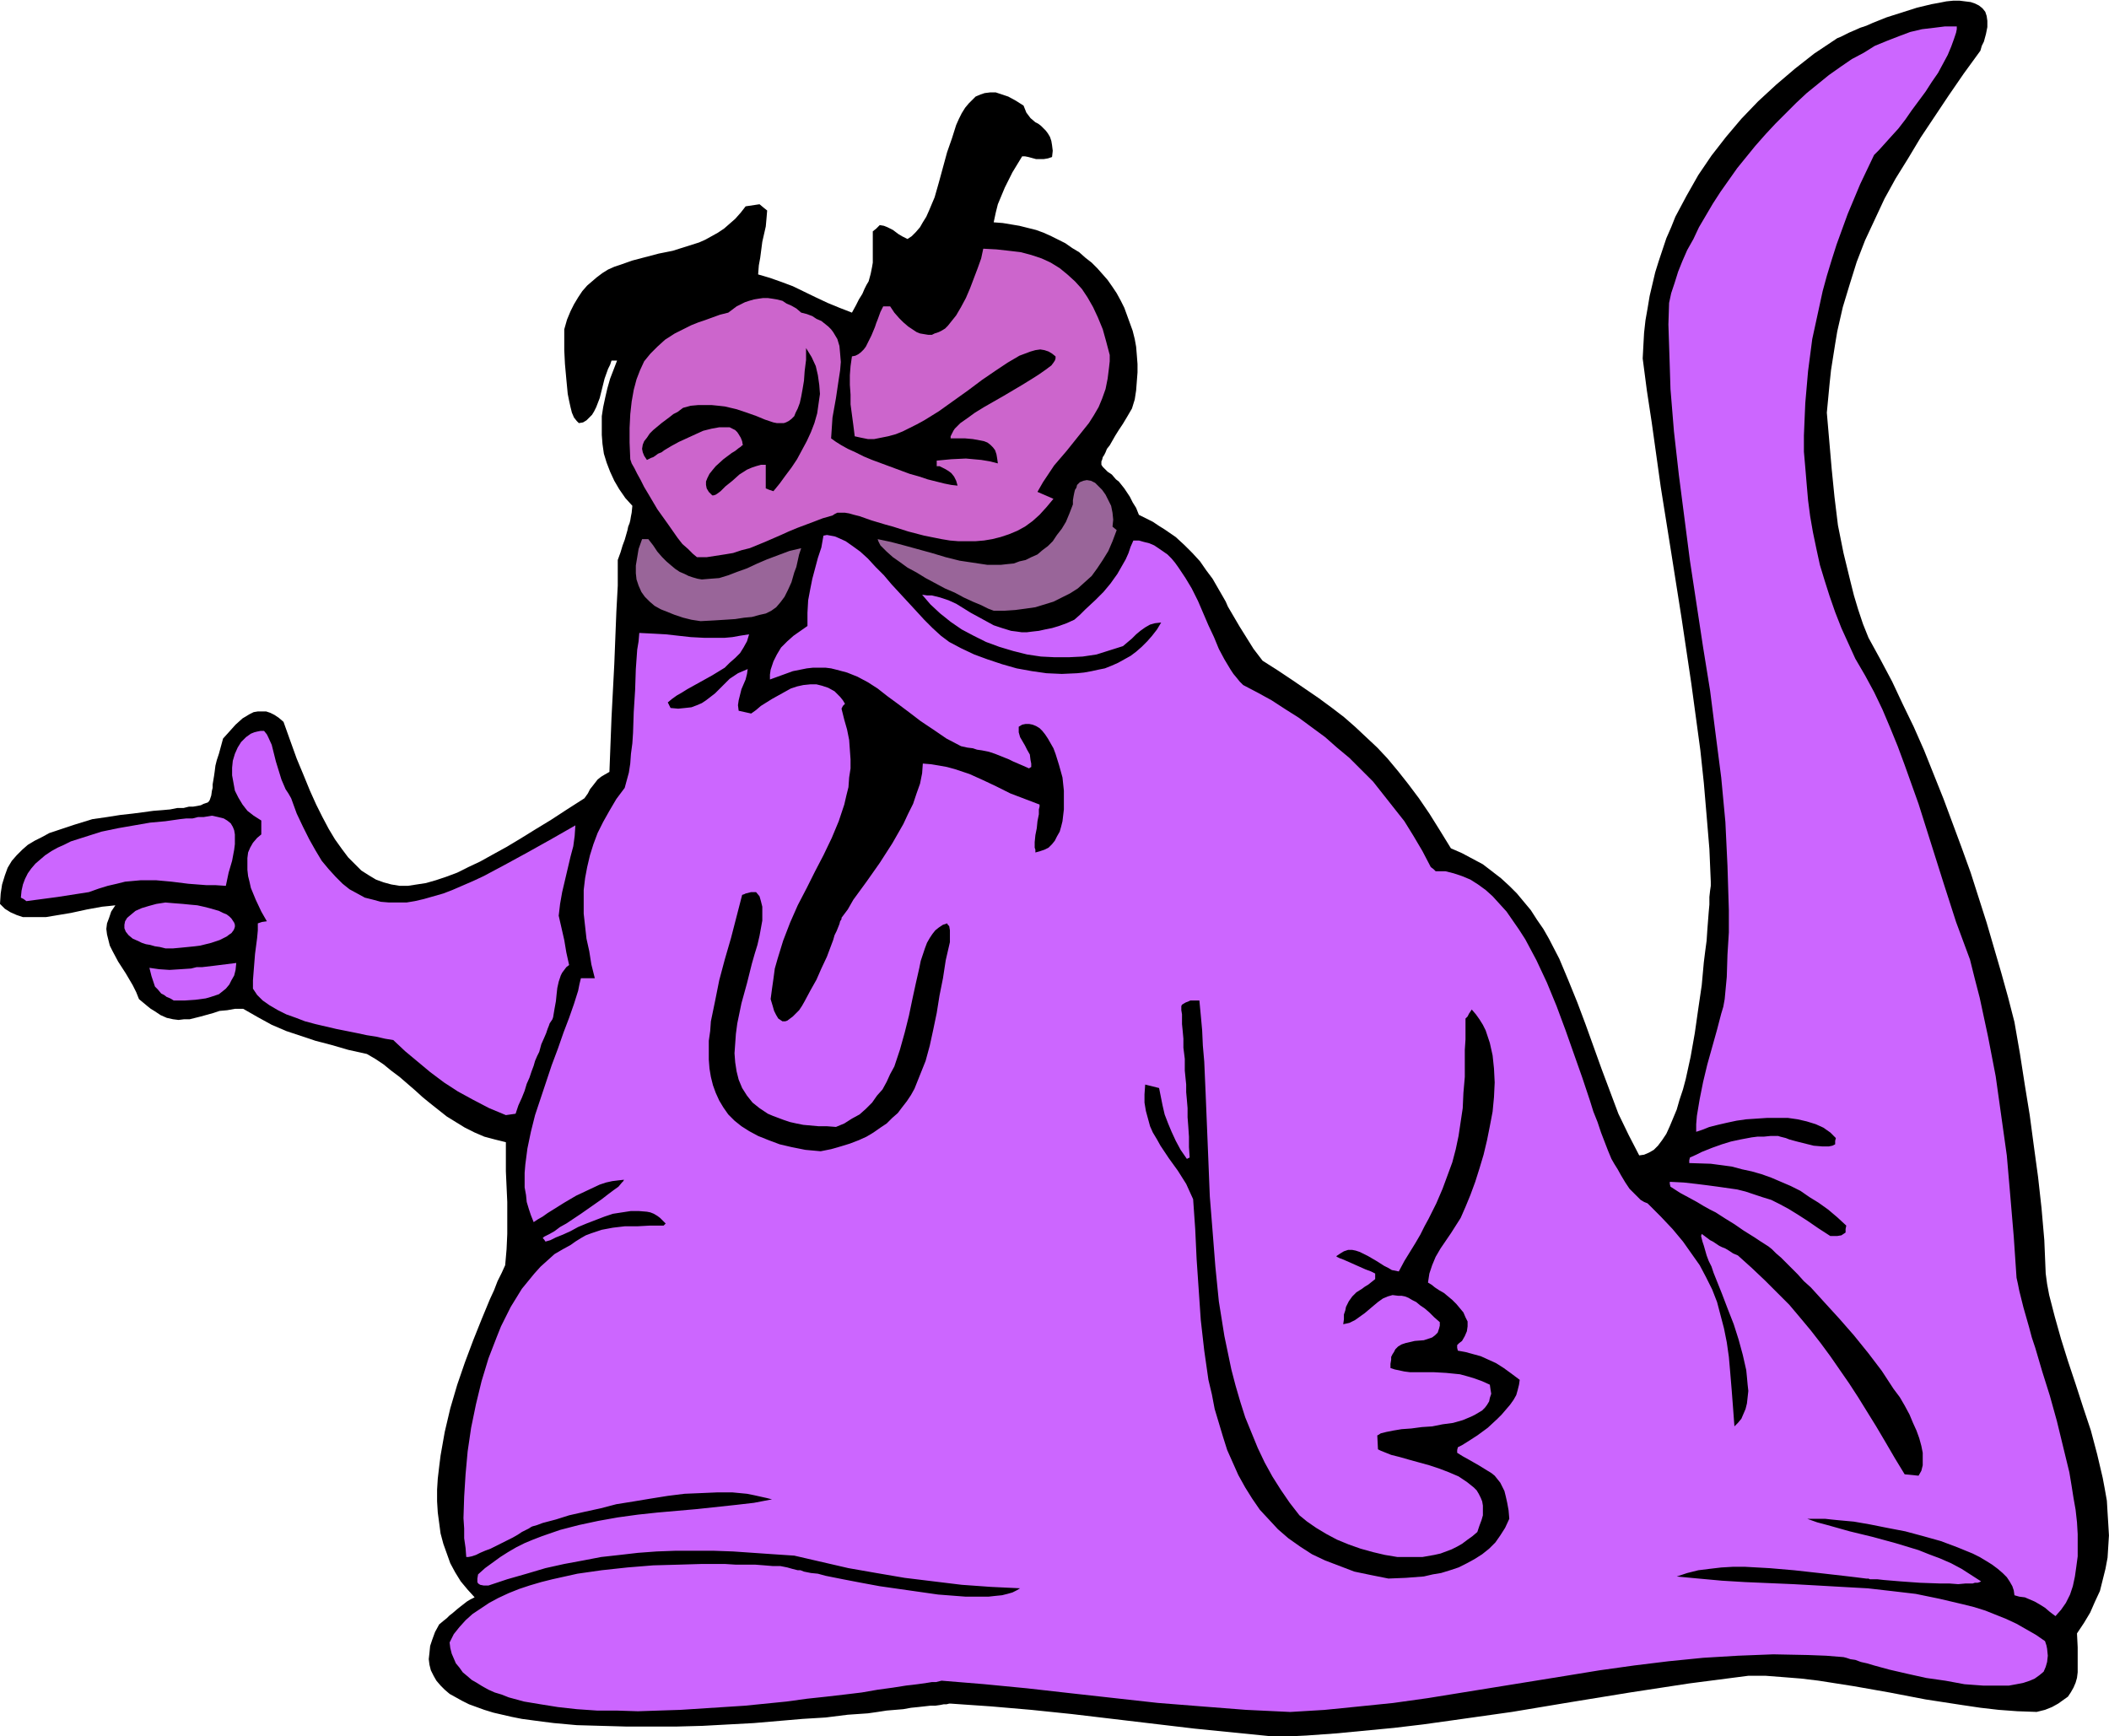 <svg xmlns="http://www.w3.org/2000/svg" fill-rule="evenodd" height="403.802" preserveAspectRatio="none" stroke-linecap="round" viewBox="0 0 3035 2499" width="490.455"><style>.brush1{fill:#000}.pen1{stroke:none}.brush2{fill:#c6f}</style><path class="pen1 brush1" d="m1839 2500-60-6-60-6-118-14-59-7-58-6-58-5-58-4h-2l-4 1h-4l-5 1-7 1h-7l-9 1-9 1-10 1-11 2-12 1-12 1-13 2-14 2-29 2-32 4-33 2-35 3-35 3-37 2-37 2-37 1h-73l-36-1-35-1-33-3-16-2-15-2-15-2-15-3-13-3-13-3-13-4-11-4-11-4-10-5-9-5-9-5-7-6-6-6-6-7-4-7-4-8-2-8-1-8 1-9 1-10 3-9 4-11 6-11 6-5 5-4 4-4 4-3 7-6 5-4 9-7 5-3 6-3-10-11-10-12-8-13-7-13-5-14-5-14-4-15-2-15-2-15-1-16v-17l1-16 2-17 2-16 6-34 8-34 10-34 11-32 12-32 12-30 12-29 6-13 5-13 6-12 5-11 2-23 1-22v-46l-1-22-1-22v-42l-16-4-15-4-14-6-14-7-13-8-13-8-24-19-11-9-11-10-22-19-12-9-11-9-12-8-12-7-27-6-24-7-23-6-21-7-21-7-21-9-20-11-21-12h-12l-11 2-11 1-9 3-18 5-8 2-8 2h-8l-8 1-8-1-9-2-9-4-9-6-5-3-5-4-6-5-6-5-4-10-5-10-10-17-11-17-8-15-4-8-2-8-2-8-1-8 1-8 3-8 3-9 6-9-9 1-10 1-11 2-11 2-23 5-24 4-12 2H33l-9-3-9-4-8-5-3-3-4-4 1-15 2-13 4-13 4-11 6-10 7-8 8-8 8-7 10-6 10-5 11-6 12-4 24-8 26-8 21-3 19-3 18-2 15-2 15-2 13-1 11-1 10-2h9l8-2h6l6-1 5-1 4-2 3-1 3-1 2-2 1-2 2-6 1-7 1-4v-5l1-6 1-6 1-7 1-8 2-8 3-9 3-11 3-11 9-10 9-10 10-9 5-3 5-3 6-3 6-1h12l6 2 6 3 6 4 7 6 10 28 9 25 10 24 9 22 9 20 9 18 9 17 9 15 10 14 9 12 10 10 9 9 11 7 10 6 11 4 11 3 12 2h12l13-2 13-2 14-4 15-5 16-6 16-8 17-8 18-10 20-11 20-12 21-13 23-14 23-15 25-16 5-7 3-6 4-5 7-9 5-4 5-3 7-4 3-78 4-77 3-76 2-37v-37l4-11 3-10 3-8 2-7 2-7 1-5 2-5 1-4 1-6 1-5 1-10-10-11-9-13-7-12-6-13-5-13-4-13-2-14-1-13v-27l2-13 3-14 3-13 4-14 5-13 5-13h-8l-2 6-3 6-5 14-7 28-5 13-3 6-3 5-4 4-4 4-5 3-6 1-3-3-4-5-3-7-2-8-2-9-2-10-2-21-2-22-1-20v-30l4-14 5-12 5-10 6-10 6-9 7-8 7-6 7-6 8-6 8-5 9-4 9-3 17-6 19-5 19-5 20-4 19-6 19-6 9-4 9-5 9-5 9-6 8-7 8-7 8-9 7-9 20-3 6 5 5 4-1 12-1 11-5 22-3 23-2 11-1 13 17 5 17 6 16 6 33 16 17 8 17 7 18 7 6-11 4-8 5-8 3-7 3-6 3-5 3-11 2-10 1-6v-45l5-4 5-5 6 1 5 2 4 2 4 2 4 3 4 3 5 3 4 2 4 2 6-4 6-6 6-7 4-7 5-8 4-9 8-19 6-21 6-22 6-22 7-20 6-19 4-9 4-8 5-8 5-6 5-5 5-5 7-3 6-2 8-1h8l9 3 9 3 11 6 11 7 2 5 2 5 3 4 3 4 7 6 4 2 4 3 7 7 3 4 3 5 2 6 1 6 1 8-1 9-6 2-6 1h-11l-11-3-5-1h-4l-14 23-11 22-5 12-5 12-3 12-3 14 13 1 12 2 12 2 12 3 12 3 11 4 11 5 10 5 10 5 10 7 10 6 9 8 9 7 8 8 8 9 7 8 7 10 6 9 6 11 5 10 4 11 4 11 4 11 3 12 2 11 1 12 1 13v12l-1 13-1 13-2 13-4 13-7 12-6 10-6 9-5 8-4 7-4 7-4 5-2 5-2 4-2 3-1 4-1 2v5l2 3 3 3 4 4 6 4 6 7 4 3 4 5 4 5 4 6 4 6 4 8 5 8 4 10 10 5 10 5 9 6 8 5 16 11 13 12 11 11 11 12 9 13 9 12 15 26 4 7 3 7 17 29 10 16 10 16 13 17 22 14 21 14 19 13 19 13 19 14 17 13 16 14 16 15 16 15 15 16 15 18 15 19 15 20 15 22 15 24 16 26 16 7 15 8 15 8 13 10 13 10 12 11 11 11 10 12 10 12 9 14 9 13 8 14 15 29 13 31 13 32 12 32 23 64 12 32 12 32 15 31 15 29 7-1 7-3 7-4 6-6 6-8 6-9 5-11 5-12 5-12 4-14 5-15 4-15 7-32 6-34 5-35 5-34 3-33 2-16 2-15 1-15 1-13 1-13 1-11v-11l1-9 1-7v-6l-2-47-4-48-4-47-5-47-13-96-14-94-15-95-15-94-13-93-7-46-6-46 1-19 1-18 2-18 3-17 3-18 4-17 4-17 5-16 11-33 7-16 6-15 8-15 8-15 17-30 19-28 21-27 22-26 24-25 26-24 27-23 28-22 30-20 3-2 5-2 6-3 6-3 7-3 9-4 9-3 9-4 20-8 22-7 22-7 21-5 11-2 10-2 10-1h9l8 1 8 1 6 2 6 3 5 4 4 5 2 6 1 7v9l-2 10-3 11-3 6-2 7-24 33-22 32-20 30-20 30-18 30-18 29-16 29-14 30-14 30-12 31-10 32-10 33-8 35-3 18-3 19-3 19-2 19-2 21-2 21 7 81 4 40 5 41 8 40 10 41 5 20 6 20 7 21 8 20 17 31 17 32 15 32 16 33 15 34 14 35 14 35 13 35 13 35 13 36 23 72 21 72 10 36 9 35 8 46 7 45 7 43 6 45 6 44 5 45 4 46 2 48 2 15 3 16 8 31 9 32 10 32 11 33 11 34 11 33 9 34 8 34 3 16 3 17 1 17 1 16 1 17-1 16-1 16-3 16-4 16-4 16-7 15-7 16-9 15-10 15 1 20v36l-1 8-2 7-3 7-4 7-4 6-7 5-7 5-9 5-10 4-12 3-28-1-27-2-26-3-27-4-52-8-52-10-51-9-51-8-25-3-25-2-26-2h-25l-85 11-85 13-86 14-84 14-85 12-43 6-42 5-42 4-42 4-42 3-41 2z"/><path class="pen1 brush2" d="m1856 2464-63-3-64-5-63-5-63-7-63-7-62-7-62-6-61-5-4 1-4 1h-6l-6 1-7 1-7 1-8 1-9 1-19 3-22 3-23 4-25 3-26 3-28 3-29 4-30 3-30 3-31 2-62 4-31 1-30 1-31-1h-28l-29-2-27-3-25-4-24-4-11-3-11-3-10-4-10-3-9-4-9-5-8-5-7-4-7-6-6-5-5-7-5-6-3-7-3-7-2-8-1-8 6-12 8-10 9-10 10-9 12-8 12-8 13-7 15-7 15-6 15-5 17-5 16-4 18-4 18-4 35-5 37-4 37-3 36-1 34-1h33l16 1h28l13 1 12 1h11l5 1 5 1 7 2 8 2h4l5 2 10 2 10 1 11 3 25 5 26 5 27 5 28 4 28 4 28 4 26 2 13 1h34l9-1 10-1 8-2 7-2 6-3 5-3-42-2-42-3-41-5-41-5-41-7-40-7-39-9-39-9-30-2-29-2-29-2-28-1h-55l-27 1-27 2-26 3-27 3-26 5-27 5-27 6-27 8-28 8-27 9h-7l-5-1-3-2-1-2v-5l1-6 10-9 11-8 11-8 11-7 12-7 12-6 12-5 13-5 26-9 27-7 28-6 28-5 29-4 28-3 57-5 28-3 28-3 26-3 26-5-8-2-9-2-9-2-10-2-21-2h-22l-23 1-24 1-24 3-25 4-24 4-25 4-23 6-23 5-22 5-19 6-19 5-8 3-7 2-2 1-3 2-4 2-6 3-6 4-7 4-16 8-16 8-8 3-7 3-6 3-6 2-5 1h-3l-1-13-2-14v-14l-1-15 1-31 2-32 3-33 5-34 7-34 8-33 10-33 12-31 6-15 7-14 7-14 8-13 8-13 9-11 9-11 9-10 10-9 10-9 12-7 11-6 7-5 8-5 7-4 8-3 15-5 16-3 17-2h18l18-1h20l2-2 1-1-4-4-4-4-4-3-5-3-5-2-5-1-12-1h-11l-13 2-13 2-12 4-26 10-12 5-11 6-11 5-10 4-8 4-7 2-2-3-2-2 1-1 1-1 2-1 6-3 7-4 8-6 9-5 21-14 20-14 10-7 9-7 8-6 7-5 5-6 2-2 1-2-9 1-8 1-9 2-9 3-17 8-17 8-17 10-16 10-8 5-7 5-7 4-6 4-4-10-3-9-3-10-1-10-2-11v-21l1-12 3-23 5-24 6-24 8-24 16-48 9-24 8-23 8-21 7-20 6-19 2-10 2-8h20l-5-20-3-19-4-18-2-18-2-18v-34l2-17 3-16 4-17 5-16 6-16 8-16 9-16 10-17 12-16 3-11 3-11 2-13 1-14 2-15 1-15 1-30 2-32 1-30 1-14 1-14 2-12 1-12 20 1 18 1 18 2 18 2 19 1h30l11-1 11-2 13-2-3 10-5 9-5 8-7 7-8 7-7 7-18 11-18 10-18 10-8 5-7 4-7 5-6 5 4 8 11 1 10-1 9-1 8-3 7-3 6-4 13-10 11-11 10-10 6-4 6-4 7-3 7-3-1 7-2 8-3 7-3 7-2 8-2 8-1 7 1 8 9 2 9 2 7-5 7-6 16-10 18-10 9-5 9-3 9-2 10-1h9l8 2 9 3 9 5 8 8 4 5 3 5-3 3-2 4 4 16 4 14 3 15 1 14 1 14v13l-2 13-1 14-3 12-3 13-8 24-10 24-12 25-12 23-6 12-6 12-13 25-11 25-10 26-4 13-4 13-4 14-2 15-2 14-2 15 3 10 2 7 3 6 3 5 3 2 3 2h4l3-1 4-3 4-3 4-4 5-5 4-6 4-7 8-15 9-16 7-16 8-17 6-16 3-8 2-7 3-6 2-5 2-5 1-4 2-3v-2l9-12 8-14 19-26 19-27 18-28 16-28 7-15 7-14 5-15 5-14 3-15 1-14 12 1 12 2 11 2 11 3 21 7 20 9 19 9 20 10 21 8 21 8v3l-1 4v7l-2 10-1 10-2 10-1 10v8l1 3v4l7-2 6-2 6-3 5-5 4-5 3-6 4-7 2-7 2-8 2-17v-27l-2-19-5-18-5-16-3-8-4-7-4-7-4-6-4-5-4-4-5-3-5-2-5-1h-5l-5 1-5 3v8l2 7 7 12 3 6 4 7 1 8 1 5v5l-2 1-1 1-9-4-7-3-7-3-6-3-10-4-10-4-9-3-10-2-7-1-6-2-8-1-9-2-21-11-19-13-18-12-17-13-16-12-15-11-14-11-14-9-15-8-15-6-15-4-8-2-8-1h-18l-9 1-10 2-10 2-11 4-11 4-11 4v-7l1-7 2-6 2-6 5-10 6-10 9-9 9-8 20-14v-19l1-18 3-16 3-15 4-15 4-15 5-15 3-17 5-1 11 2 5 2 11 5 10 7 11 8 11 10 11 12 12 12 11 13 12 13 24 26 11 12 12 12 12 11 12 9 17 9 19 9 19 7 21 7 21 6 22 4 21 3 22 1 22-1 10-1 11-2 9-2 10-2 10-4 9-4 9-5 9-5 8-6 8-7 8-8 7-8 7-9 6-10-9 1-7 2-7 4-7 5-6 5-6 6-13 11-19 6-19 6-20 3-20 1h-20l-20-1-20-3-20-5-20-6-19-7-18-9-17-9-16-11-15-12-14-13-12-14 7 1h7l12 3 12 4 11 5 21 13 22 12 11 6 12 4 13 4 8 1 7 1h8l8-1 9-1 9-2 10-2 10-3 11-4 11-5 8-7 8-8 14-13 12-12 10-12 10-14 8-14 4-7 4-9 3-9 4-9h8l7 2 8 2 7 3 6 4 13 9 6 6 5 6 5 7 10 15 9 15 9 18 15 35 8 17 7 17 8 15 9 15 4 6 5 6 4 5 5 5 21 11 20 11 20 13 19 12 19 14 19 14 17 15 18 15 17 17 17 17 15 19 15 19 15 19 13 21 13 22 12 23 4 3 3 3h14l12 3 12 4 12 5 11 7 11 8 10 9 10 11 10 11 9 13 9 13 9 14 8 15 8 15 15 32 14 34 13 35 12 34 12 34 11 33 5 16 6 15 5 15 5 13 5 13 5 12 4 7 5 8 5 9 6 10 6 9 8 8 8 8 5 3 5 2 10 10 9 9 17 18 15 18 12 17 12 17 9 17 9 18 7 18 5 19 5 19 4 20 3 21 2 23 2 24 2 26 2 27 5-5 5-6 3-7 3-7 2-8 1-9 1-9-1-9-1-11-1-10-5-22-6-22-7-22-9-23-8-21-8-20-4-10-3-9-4-8-3-8-2-7-2-7-2-6-1-4-1-4 1-3 4 3 4 3 4 3 4 2 6 4 3 2 4 2 5 2 5 3 6 4 7 3 20 18 19 18 18 18 17 17 16 19 15 18 14 18 14 19 27 39 13 20 13 21 13 21 13 22 7 12 7 12 14 23 20 2 4-7 2-8v-18l-2-10-3-11-4-11-5-11-5-12-7-13-7-12-9-12-17-26-19-25-21-26-21-24-21-23-10-11-10-11-10-9-9-10-9-9-8-8-7-7-7-6-6-6-5-4-11-7-9-6-8-5-8-5-13-9-13-8-14-9-8-4-9-5-10-6-11-6-13-7-14-9-1-4v-3l20 1 18 2 16 2 15 2 14 2 14 2 12 3 12 4 12 4 13 4 12 6 13 7 13 8 14 9 16 11 17 11h10l6-1 3-2 3-2v-5l1-5-13-12-13-11-14-10-13-8-13-9-14-7-14-6-14-6-14-5-14-4-14-3-15-4-30-4-31-1v-4l1-4 9-4 8-4 15-6 14-5 13-4 14-3 16-3 8-1h9l10-1h11l3 1 4 1 4 1 5 2 11 3 12 3 12 3 12 1h10l5-1 4-2v-5l1-4-4-4-4-4-10-7-11-5-13-4-13-3-14-2h-30l-15 1-15 1-14 2-14 3-13 3-12 3-10 4-9 3v-11l1-12 2-12 2-12 5-25 6-25 7-25 7-25 6-23 3-10 2-11 3-32 1-32 2-32v-32l-1-32-1-32-3-63-6-64-8-62-8-63-10-62-19-125-8-62-8-62-7-62-5-61-1-32-1-31-1-30 1-31 3-14 5-15 5-16 6-15 7-16 9-16 8-17 10-17 10-17 11-17 12-17 12-17 13-16 13-16 15-17 14-15 15-15 15-15 15-14 16-13 16-13 17-12 16-11 17-9 16-10 17-7 18-7 16-6 17-4 17-2 16-2h17v4l-1 5-3 9-4 11-5 12-7 13-7 13-9 13-9 14-20 27-9 13-10 13-10 11-9 10-9 10-7 7-20 42-18 43-8 22-8 22-7 22-7 23-6 22-5 23-5 23-5 23-3 23-3 23-2 23-2 23-1 23-1 24v23l2 23 2 24 2 23 3 23 4 23 5 24 5 23 7 23 7 22 8 23 9 23 10 22 10 22 14 24 13 24 12 25 11 26 11 27 10 27 20 56 36 114 18 56 10 27 10 27 7 28 7 27 12 56 11 57 8 57 8 57 5 58 5 59 4 59 2 9 2 10 3 12 3 12 4 14 4 14 4 15 5 15 5 17 5 17 11 35 10 36 9 37 9 37 3 18 3 19 3 17 2 18 1 17v32l-2 15-2 14-3 14-4 12-6 12-7 10-8 9-8-6-7-6-8-5-7-4-7-3-7-3-8-1-7-2-1-7-2-6-4-7-4-6-6-6-7-6-8-6-8-5-10-6-10-5-22-9-24-9-25-7-26-7-26-5-25-5-23-4-11-1-11-1-10-1-9-1h-26l14 5 15 4 32 9 33 8 33 9 33 10 15 6 16 6 16 7 15 8 14 9 14 9-2 1-3 1h-4l-3 1h-10l-11 1-13-1h-14l-28-1-28-2-12-1-12-1-9-1h-11l-2-1h-3l-16-2-17-2-35-4-36-4-35-3-18-1-18-1h-17l-17 1-17 2-16 2-16 4-15 5 32 3 33 3 33 2 70 3 36 2 35 2 36 2 35 4 34 4 34 7 34 8 16 4 16 5 15 6 15 6 15 7 14 8 14 8 13 9 2 6 1 5 1 10-1 9-2 7-3 7-6 5-7 5-7 3-9 3-10 2-11 2h-37l-27-2-27-5-28-4-27-6-26-6-11-3-11-3-10-3-9-2-8-3-7-1-6-2-4-1-25-2-26-1-50-1-51 2-50 3-50 5-49 6-50 7-49 8-99 16-99 16-50 7-49 5-50 5-50 3z"/><path class="pen1 brush1" d="m1998 2272-25-5-24-5-21-8-21-8-19-9-17-11-17-12-15-13-13-14-13-14-11-16-10-16-10-18-8-18-8-18-6-19-6-20-6-20-4-21-5-21-3-21-3-21-5-44-3-44-3-44-2-43-3-43-5-11-5-11-12-19-13-18-12-18-5-9-6-10-4-9-3-11-3-11-2-12v-12l1-14 20 5 5 25 3 13 5 13 5 12 6 13 7 13 9 13 4-2-1-15v-15l-1-15-1-13v-13l-1-12-1-11v-11l-1-10-1-10v-17l-2-16v-13l-1-11-1-10v-14l-1-6v-6l1-2 5-3 5-2 2-1h13l2 21 2 22 1 22 2 23 2 46 2 49 2 49 2 50 4 50 4 51 5 50 4 25 4 25 5 24 5 24 6 23 7 24 7 22 9 22 9 22 10 21 11 20 12 19 13 19 14 18 11 9 13 9 15 9 15 8 17 7 17 6 18 5 17 4 18 3h36l17-3 9-2 8-3 8-3 8-4 7-4 8-6 7-5 7-6 3-9 3-8 2-7v-14l-1-6-2-5-3-6-3-5-4-4-5-4-5-4-12-8-14-6-13-5-15-5-29-8-14-4-12-3-10-4-5-2-4-2-1-20 2-1 3-2 4-1 4-1 10-2 12-2 14-1 15-2 15-1 15-3 15-2 14-4 12-5 6-3 5-3 5-3 4-4 3-4 3-5 1-5 2-6-1-6-1-7-11-5-11-4-10-3-11-3-10-1-10-1-18-1h-34l-8-1-14-3-6-2v-6l1-6v-4l2-4 2-3 2-4 4-4 5-3 6-2 13-3 13-1 6-2 6-2 4-3 4-4 1-3 1-3 1-4v-5l-8-7-7-7-7-6-6-4-6-5-6-3-5-3-5-2-5-1h-5l-8-1-7 2-7 3-7 5-6 5-13 11-7 5-7 5-8 4-9 2 1-7v-7l2-6 1-5 2-4 2-4 5-7 6-6 8-5 4-3 5-3 5-4 5-4v-8l-6-3-8-3-9-4-9-4-9-4-7-3-3-1-2-1-2-1-1-1 6-4 5-3 6-2h6l5 1 6 2 12 6 12 7 11 7 6 3 5 3 5 1 5 1 8-15 8-13 8-13 7-12 6-12 6-11 11-22 9-21 7-19 7-19 5-19 4-19 3-20 3-20 1-22 2-23v-39l1-15v-30l3-3 2-4 4-6 6 7 5 7 5 8 4 8 3 9 3 9 2 9 2 9 2 19 1 20-1 21-2 21-4 21-4 20-5 21-6 20-6 19-7 19-7 17-7 16-14 22-15 22-7 12-5 12-4 12-2 13 5 3 5 4 6 4 7 4 12 10 6 6 5 6 5 6 3 7 3 6v7l-1 7-3 7-4 7-4 3-3 3v4l1 4 11 2 11 3 11 3 11 5 11 5 11 7 11 8 12 9-1 7-2 8-2 7-4 7-5 7-6 7-6 7-6 6-14 13-15 11-14 9-8 5-6 3-1 4v4l8 5 9 5 7 4 7 4 13 8 5 3 5 4 4 5 4 5 3 6 3 6 2 8 2 9 2 11 1 12-6 13-7 11-7 10-9 9-10 8-11 7-11 6-12 6-12 4-13 4-12 2-13 3-13 1-13 1-25 1zm-817-615-22-2-20-4-17-4-16-6-15-6-13-7-11-7-10-8-9-9-7-10-6-10-5-11-4-11-3-12-2-12-1-13v-27l2-14 1-14 6-29 6-30 8-30 9-31 8-31 8-31 3-1 2-1 4-1 4-1h7l5 6 2 7 2 8v20l-2 11-2 11-3 13-4 13-4 14-7 28-8 29-6 29-2 15-1 14-1 14 1 13 2 13 3 12 5 12 7 11 8 10 5 4 5 4 6 4 6 4 7 3 8 3 8 3 9 3 9 2 10 2 11 1 11 1h12l13 1 12-5 11-7 11-6 9-8 9-9 7-10 8-9 6-11 5-11 6-11 8-24 7-25 6-24 5-24 5-23 5-22 2-10 3-9 3-9 3-8 4-7 4-6 4-5 5-4 6-4 6-2 1 2 2 2 1 6v17l-6 26-4 26-5 25-4 25-5 24-5 23-6 22-8 20-8 20-5 9-6 9-7 9-6 8-8 7-8 8-9 6-10 7-10 6-11 5-13 5-13 4-14 4-15 3z"/><path class="pen1 brush2" d="m728 1605-24-10-23-12-22-12-20-13-20-15-18-15-18-15-17-16-12-2-13-3-13-2-14-3-30-6-30-7-15-4-13-5-14-5-12-6-12-7-10-7-8-8-6-9v-12l1-13 2-25 3-23 1-11v-10l6-2 7-1-4-7-4-7-8-17-7-17-2-9-2-8-1-9v-17l1-8 3-7 4-7 6-7 6-5v-20l-11-7-9-7-7-9-6-10-5-10-2-11-2-11v-11l1-10 3-10 4-9 5-8 7-7 7-5 5-2 4-1 5-1h5l4 5 2 4 5 11 3 12 3 12 4 13 4 13 6 14 4 6 4 7 8 22 9 19 9 18 9 16 9 15 10 12 10 11 10 10 10 8 11 6 11 6 12 3 11 3 12 1h25l12-2 13-3 14-4 14-4 13-5 30-13 15-7 15-8 15-8 33-18 34-19 35-20-1 15-2 15-4 15-4 17-8 34-3 17-2 17 8 35 3 18 4 18-4 3-3 4-3 4-2 4-3 9-2 9-1 9-1 10-2 11-2 12-1 3-2 3-2 3-1 3-2 5-2 6-3 7-4 9-3 11-3 6-3 7-2 7-3 8-3 9-4 9-3 10-4 10-5 11-4 12-7 1-7 1zm-478-165-5-3-5-2-4-3-4-2-5-6-4-4-2-6-2-6-1-3-1-4-2-8 14 2 15 1 16-1 15-1 8-2h8l17-2 32-4-1 10-2 8-4 7-3 6-5 6-5 4-5 4-6 2-6 2-7 2-15 2-15 1h-16zm-12-75-8-2-7-1-7-2-6-1-6-2-4-2-9-4-6-5-4-5-2-5v-5l1-5 3-5 6-5 6-5 9-4 10-3 11-3 13-2 12 1 13 1 10 1 11 1 9 2 8 2 7 2 7 2 6 3 5 2 4 3 3 3 2 3 2 3 1 3v3l-1 3-1 2-3 4-3 2-4 3-4 2-6 3-6 2-6 2-8 2-8 2-8 1-10 1-10 1-11 1h-11zm-200-68-4-3-4-2 1-10 2-9 3-8 4-8 5-7 6-7 7-6 7-6 9-6 9-5 9-4 10-5 22-7 22-7 24-5 23-4 23-4 22-2 21-3 9-1h9l8-2h8l6-1 6-1 9 2 8 2 5 3 5 4 3 5 2 5 1 6v14l-1 8-3 16-5 17-4 19-15-1h-13l-13-1-13-1-24-3-22-2h-23l-11 1-11 1-12 3-13 3-13 4-14 5-45 7-45 6z"/><path class="pen1" d="m1008 894-13-2-12-3-12-4-10-4-10-4-9-5-7-6-7-7-5-7-4-9-3-9-1-9v-11l2-12 2-12 5-14h9l7 9 6 9 7 8 6 6 7 6 6 5 6 4 7 3 6 3 6 2 7 2 6 1 12-1 13-1 13-4 13-5 14-5 15-7 14-6 16-6 16-6 17-4-3 9-2 9-2 9-3 8-4 14-5 11-5 10-6 8-6 7-7 5-8 4-9 2-11 3-11 1-13 2-15 1-16 1-19 1zm422-15-8-3-10-5-12-5-13-6-13-7-14-6-28-15-13-8-13-7-11-8-10-7-9-8-6-6-3-3-2-4-1-2-1-3 19 4 19 5 40 11 20 6 20 5 20 3 20 3h19l9-1 10-1 8-3 9-2 8-4 9-4 7-6 8-6 7-7 6-9 7-9 6-10 5-12 5-13v-6l1-6 1-5 1-4 2-3 1-4 2-2 2-2 5-2 5-1 6 1 6 3 5 5 5 5 5 7 4 8 4 8 2 10 1 10-1 10 6 5-6 16-6 14-8 13-8 12-8 11-10 9-10 9-11 7-12 6-12 6-13 4-13 4-14 2-15 2-15 1h-16z" style="fill:#996599"/><path class="pen1" style="fill:#cc65cc" d="m1003 802-6-5-7-7-8-7-7-9-7-10-7-10-15-21-13-22-6-10-5-10-5-9-4-8-4-7-2-6-1-24v-21l1-20 2-18 3-17 4-15 5-13 6-13 9-11 10-10 11-10 14-9 16-8 8-4 10-4 9-3 11-4 11-4 12-3 12-9 12-6 6-2 7-2 6-1 7-1h7l7 1 6 1 8 2 6 4 7 3 7 4 7 6 8 2 8 3 6 4 7 3 5 4 5 4 4 4 3 4 3 5 3 5 3 10 1 11 1 12-1 12-2 13-4 27-5 28-1 15-1 15 7 5 8 5 9 5 11 5 12 6 12 5 27 10 27 10 14 4 12 4 12 3 12 3 10 2 9 1-2-7-3-6-4-5-4-3-5-3-4-2-4-2h-4v-8l21-2 21-1 11 1 11 1 12 2 12 3-1-7-1-6-2-6-3-4-4-4-4-3-5-2-5-1-11-2-11-1h-21v-3l2-4 2-4 2-3 4-4 4-4 10-7 11-8 13-8 28-16 27-16 13-8 11-7 10-7 4-3 4-3 3-4 2-3 1-3v-3l-5-4-5-3-6-2-6-1-7 1-7 2-8 3-8 3-17 10-9 6-9 6-19 13-20 15-21 15-21 15-21 13-11 6-10 5-10 5-10 4-11 3-10 2-10 2h-9l-10-2-9-2-2-16-2-15-2-15v-14l-1-14v-14l1-13 2-14 5-1 4-2 4-3 4-4 3-4 3-6 5-10 5-12 2-6 2-5 4-11 4-8h10l6 9 7 8 6 6 7 6 6 4 6 4 5 2 6 1 6 1h5l4-2 6-2 4-2 5-3 4-4 4-5 8-10 7-12 7-13 6-14 11-29 5-14 3-14 19 1 18 2 17 2 15 4 15 5 13 6 13 8 11 9 11 10 10 11 8 12 8 14 7 15 7 17 5 18 5 19v9l-1 9-2 16-3 15-5 14-5 12-7 12-7 11-8 10-16 20-8 10-18 21-8 12-8 12-8 14 23 10-10 12-10 11-10 9-11 8-11 6-12 5-12 4-12 3-12 2-12 1h-25l-12-1-12-2-25-5-23-6-22-7-11-3-20-6-17-6-8-2-7-2-6-1h-11l-4 2-3 2-14 4-13 5-24 9-12 5-11 5-23 10-22 9-12 3-12 4-12 2-13 2-13 2h-14z"/><path class="pen1 brush1" d="m1025 713-3-3-2-2-3-5-1-5v-5l2-5 3-6 4-5 5-6 11-10 12-9 5-3 5-4 3-2 2-2h1l-1-6-2-5-3-5-2-3-3-3-4-2-4-2h-15l-11 2-12 3-11 5-24 11-11 6-10 6-4 3-5 2-4 3-3 2-3 1-2 1-2 1-2 1-4-6-2-5-1-5 1-6 2-5 4-5 4-6 5-5 12-10 12-9 5-4 6-3 4-3 4-3 11-3 11-1h19l10 1 9 1 17 4 15 5 14 5 12 5 12 4 5 1h10l3-1 4-2 4-3 4-4 2-5 3-6 3-8 2-9 2-11 2-12 1-14 2-16v-17l8 13 6 13 3 13 2 14 1 13-2 14-2 14-4 14-5 13-6 13-7 13-7 13-8 12-9 12-8 11-9 11-3-1-3-1-5-2v-34h-7l-7 2-6 2-7 3-11 7-10 9-10 8-4 4-3 3-4 3-3 2-3 1h-2z"/></svg>
